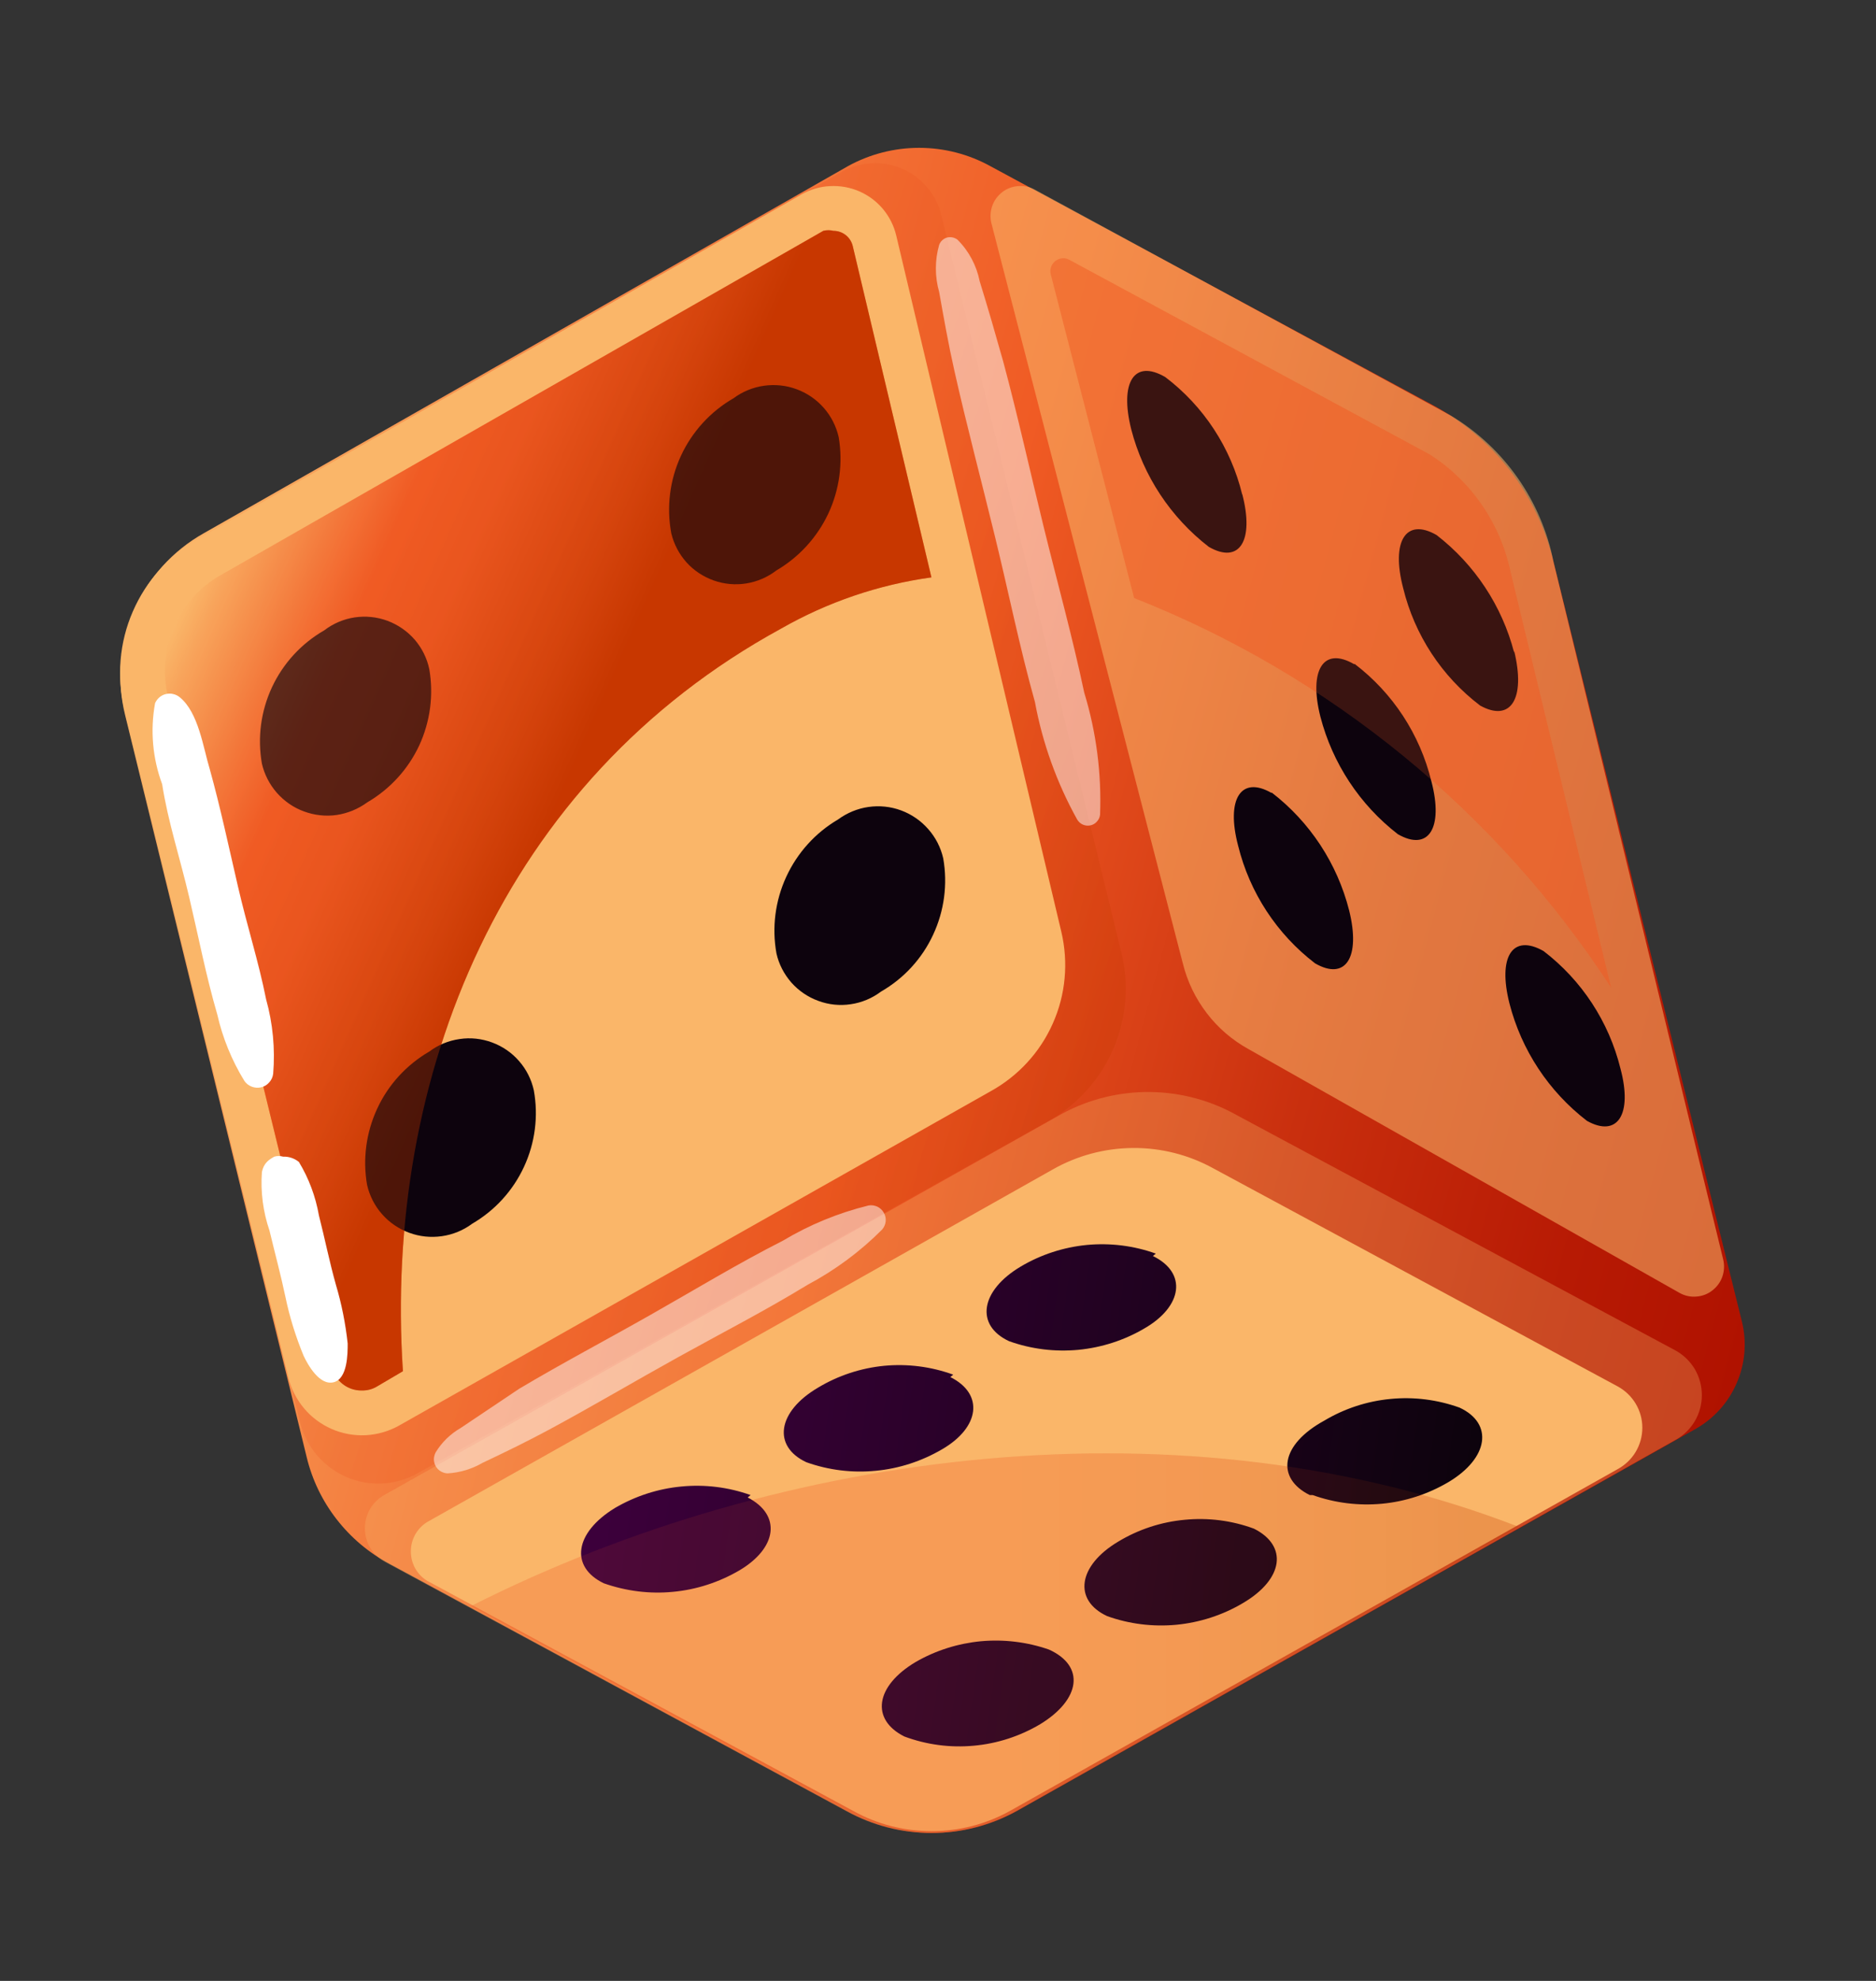 <svg width="18" height="19" viewBox="0 0 18 19" fill="none" xmlns="http://www.w3.org/2000/svg">
<rect x="0" y="0" width="18" height="19" fill="#333333" stroke="none"/>
<g clip-path="url(#clip0_529_13462)">
<path d="M14.905 5.386C14.829 5.068 14.687 4.771 14.488 4.512C14.289 4.254 14.037 4.041 13.75 3.887L9.501 1.593C9.292 1.478 9.057 1.418 8.819 1.418C8.581 1.418 8.346 1.478 8.137 1.593L1.955 5.115C1.656 5.283 1.421 5.544 1.284 5.859C1.148 6.173 1.118 6.524 1.2 6.857L2.942 13.974C2.994 14.191 3.092 14.395 3.229 14.571C3.366 14.748 3.539 14.894 3.736 14.999L8.126 17.372C8.375 17.509 8.655 17.581 8.94 17.581C9.225 17.581 9.505 17.509 9.754 17.372L16.263 13.709C16.441 13.61 16.581 13.456 16.662 13.269C16.744 13.083 16.762 12.875 16.714 12.678L14.905 5.386Z" fill="url(#paint0_linear_529_13462)"/>
<path style="mix-blend-mode:screen" opacity="0.3" d="M10.064 10.75L4.006 14.131C3.903 14.19 3.787 14.223 3.668 14.229C3.549 14.235 3.43 14.213 3.321 14.166C3.212 14.118 3.116 14.046 3.039 13.955C2.962 13.864 2.908 13.757 2.879 13.641L1.189 6.8C1.121 6.474 1.159 6.135 1.297 5.832C1.434 5.529 1.665 5.278 1.955 5.115L8.075 1.65C8.163 1.6 8.262 1.571 8.363 1.566C8.464 1.56 8.565 1.579 8.658 1.619C8.751 1.659 8.833 1.721 8.898 1.799C8.963 1.876 9.009 1.968 9.033 2.067L10.757 9.127C10.835 9.437 10.809 9.762 10.684 10.056C10.559 10.348 10.341 10.592 10.064 10.75Z" fill="url(#paint1_linear_529_13462)"/>
<path style="mix-blend-mode:multiply" opacity="0.3" d="M10.189 10.683L3.686 14.34C3.63 14.372 3.583 14.418 3.55 14.474C3.518 14.53 3.501 14.594 3.501 14.658C3.501 14.723 3.518 14.787 3.55 14.842C3.583 14.898 3.63 14.945 3.686 14.977L8.121 17.372C8.37 17.509 8.65 17.581 8.935 17.581C9.22 17.581 9.5 17.509 9.749 17.372L16.078 13.81C16.154 13.768 16.217 13.706 16.262 13.63C16.306 13.555 16.329 13.469 16.329 13.382C16.329 13.294 16.306 13.209 16.262 13.133C16.217 13.058 16.154 12.996 16.078 12.954L11.874 10.7C11.617 10.554 11.328 10.477 11.034 10.474C10.739 10.471 10.448 10.543 10.189 10.683Z" fill="url(#paint2_linear_529_13462)"/>
<path style="mix-blend-mode:multiply" opacity="0.55" d="M11.98 10.063L16.117 12.402C16.166 12.429 16.221 12.441 16.277 12.436C16.333 12.432 16.386 12.412 16.43 12.377C16.474 12.343 16.508 12.297 16.526 12.244C16.544 12.192 16.547 12.135 16.534 12.081L14.905 5.386C14.848 5.098 14.731 4.825 14.562 4.584C14.393 4.343 14.176 4.14 13.925 3.989L9.929 1.819C9.88 1.792 9.825 1.78 9.769 1.785C9.713 1.789 9.66 1.809 9.616 1.843C9.572 1.877 9.538 1.924 9.52 1.976C9.502 2.029 9.499 2.086 9.512 2.14L11.349 9.24C11.392 9.414 11.47 9.576 11.579 9.718C11.687 9.86 11.824 9.977 11.98 10.063Z" fill="url(#paint3_linear_529_13462)"/>
<path style="mix-blend-mode:screen" d="M9.501 10.469L3.826 13.675C3.729 13.729 3.62 13.76 3.508 13.766C3.396 13.771 3.285 13.751 3.182 13.706C3.08 13.661 2.989 13.594 2.917 13.508C2.845 13.422 2.794 13.322 2.767 13.213L1.195 6.806C1.118 6.492 1.145 6.162 1.274 5.866C1.402 5.57 1.624 5.324 1.905 5.166L7.692 1.864C7.776 1.817 7.869 1.789 7.965 1.785C8.06 1.78 8.156 1.797 8.244 1.835C8.332 1.873 8.41 1.931 8.472 2.005C8.533 2.078 8.577 2.165 8.599 2.258L10.183 8.936C10.253 9.231 10.225 9.541 10.101 9.818C9.978 10.095 9.767 10.323 9.501 10.469Z" fill="url(#paint4_linear_529_13462)"/>
<path style="mix-blend-mode:multiply" d="M10.099 11.218L4.098 14.599C4.05 14.629 4.011 14.67 3.983 14.72C3.956 14.769 3.942 14.824 3.942 14.881C3.942 14.937 3.956 14.992 3.983 15.042C4.011 15.091 4.05 15.133 4.098 15.162L8.189 17.371C8.418 17.498 8.676 17.564 8.938 17.564C9.2 17.564 9.458 17.498 9.688 17.371L15.52 14.092C15.592 14.053 15.652 13.996 15.694 13.926C15.736 13.856 15.758 13.776 15.758 13.694C15.758 13.613 15.736 13.533 15.694 13.463C15.652 13.393 15.592 13.336 15.52 13.297L11.643 11.207C11.406 11.076 11.14 11.009 10.87 11.011C10.599 11.013 10.334 11.084 10.099 11.218Z" fill="url(#paint5_linear_529_13462)"/>
<path style="mix-blend-mode:screen" opacity="0.2" d="M4.519 15.405L8.193 17.389C8.423 17.515 8.681 17.581 8.943 17.581C9.205 17.581 9.463 17.515 9.692 17.389L14.572 14.645C11.372 13.405 7.517 13.889 4.519 15.405Z" fill="url(#paint6_linear_529_13462)"/>
<path style="mix-blend-mode:screen" d="M7.495 6.029C7.94 5.775 8.43 5.608 8.937 5.538L8.182 2.36C8.172 2.318 8.148 2.281 8.115 2.255C8.081 2.228 8.039 2.214 7.996 2.214C7.965 2.206 7.932 2.206 7.9 2.214L2.119 5.516C1.919 5.628 1.761 5.803 1.669 6.014C1.578 6.224 1.558 6.459 1.612 6.682L3.184 13.112C3.199 13.177 3.236 13.234 3.288 13.275C3.34 13.316 3.405 13.338 3.471 13.337C3.523 13.338 3.574 13.325 3.618 13.298L3.866 13.152C3.68 10.334 4.812 7.494 7.495 6.029Z" fill="url(#paint7_linear_529_13462)"/>
<path style="mix-blend-mode:screen" opacity="0.4" d="M15.458 9.472L14.494 5.488C14.446 5.258 14.354 5.04 14.221 4.847C14.089 4.653 13.919 4.488 13.722 4.361L10.256 2.49C10.235 2.479 10.211 2.475 10.188 2.478C10.165 2.481 10.143 2.49 10.124 2.505C10.106 2.52 10.092 2.539 10.085 2.562C10.077 2.584 10.076 2.608 10.082 2.631L10.882 5.736C12.758 6.476 14.357 7.782 15.458 9.472Z" fill="url(#paint8_linear_529_13462)"/>
<path d="M9.98 16.538C9.786 16.653 9.568 16.724 9.343 16.744C9.118 16.765 8.891 16.735 8.678 16.656C8.352 16.493 8.397 16.172 8.786 15.941C8.978 15.83 9.192 15.763 9.412 15.742C9.633 15.722 9.856 15.749 10.065 15.822C10.414 15.98 10.369 16.301 9.98 16.538ZM12.031 14.662C11.819 14.584 11.592 14.555 11.367 14.577C11.141 14.598 10.924 14.669 10.73 14.786C10.341 15.017 10.296 15.349 10.623 15.501C10.835 15.577 11.062 15.605 11.287 15.584C11.512 15.562 11.73 15.492 11.924 15.377C12.319 15.146 12.358 14.825 12.031 14.662ZM12.595 14.34C12.808 14.416 13.035 14.444 13.26 14.423C13.484 14.402 13.702 14.331 13.897 14.216C14.285 13.985 14.331 13.653 14.004 13.501C13.792 13.425 13.566 13.396 13.342 13.418C13.118 13.439 12.901 13.51 12.708 13.625C12.285 13.856 12.24 14.177 12.567 14.34H12.595ZM7.202 14.34C6.989 14.264 6.762 14.236 6.537 14.258C6.313 14.279 6.095 14.35 5.9 14.464C5.512 14.701 5.466 15.028 5.793 15.186C6.006 15.261 6.233 15.29 6.458 15.268C6.683 15.247 6.9 15.176 7.095 15.062C7.456 14.848 7.501 14.532 7.174 14.363L7.202 14.34ZM9.146 13.185C8.935 13.108 8.708 13.079 8.484 13.1C8.26 13.122 8.043 13.193 7.85 13.309C7.456 13.54 7.411 13.873 7.737 14.025C7.95 14.101 8.177 14.129 8.402 14.107C8.627 14.086 8.844 14.015 9.039 13.901C9.4 13.692 9.445 13.371 9.118 13.208L9.146 13.185ZM11.09 12.024C10.879 11.948 10.652 11.92 10.428 11.941C10.204 11.963 9.988 12.033 9.794 12.148C9.405 12.379 9.355 12.712 9.682 12.864C9.894 12.94 10.121 12.968 10.346 12.947C10.571 12.925 10.789 12.855 10.983 12.74C11.344 12.531 11.395 12.21 11.062 12.047L11.09 12.024Z" fill="url(#paint9_linear_529_13462)"/>
<path d="M9.05 8.232C9.094 8.481 9.06 8.737 8.953 8.966C8.847 9.195 8.672 9.385 8.453 9.511C8.368 9.575 8.268 9.617 8.163 9.632C8.059 9.648 7.951 9.637 7.852 9.6C7.752 9.564 7.663 9.503 7.593 9.424C7.523 9.344 7.473 9.248 7.45 9.145C7.405 8.896 7.438 8.64 7.544 8.41C7.65 8.18 7.823 7.988 8.041 7.86C8.127 7.797 8.227 7.755 8.333 7.74C8.438 7.725 8.546 7.736 8.646 7.773C8.746 7.81 8.836 7.872 8.906 7.952C8.977 8.032 9.026 8.128 9.05 8.232ZM7.45 5.471C7.667 5.344 7.841 5.153 7.948 4.925C8.055 4.696 8.089 4.44 8.047 4.192C8.023 4.088 7.974 3.991 7.903 3.911C7.833 3.831 7.743 3.77 7.643 3.733C7.543 3.696 7.435 3.685 7.33 3.7C7.224 3.715 7.124 3.756 7.038 3.82C6.817 3.947 6.64 4.141 6.533 4.373C6.426 4.605 6.394 4.865 6.441 5.116C6.466 5.219 6.516 5.315 6.587 5.394C6.658 5.473 6.748 5.532 6.849 5.568C6.949 5.603 7.056 5.613 7.161 5.596C7.266 5.579 7.365 5.536 7.45 5.471ZM4.119 10.086C3.901 10.213 3.726 10.403 3.62 10.632C3.513 10.861 3.479 11.117 3.522 11.365C3.546 11.469 3.595 11.566 3.666 11.646C3.736 11.726 3.826 11.787 3.926 11.824C4.026 11.861 4.133 11.872 4.239 11.857C4.345 11.842 4.445 11.801 4.531 11.737C4.749 11.61 4.922 11.42 5.028 11.191C5.134 10.962 5.167 10.706 5.122 10.458C5.099 10.354 5.051 10.258 4.981 10.178C4.911 10.097 4.822 10.036 4.722 9.999C4.622 9.962 4.515 9.95 4.41 9.966C4.304 9.981 4.204 10.022 4.119 10.086ZM3.111 6.046C2.892 6.172 2.717 6.362 2.61 6.591C2.503 6.82 2.469 7.076 2.513 7.325C2.537 7.429 2.587 7.525 2.657 7.605C2.728 7.685 2.817 7.747 2.917 7.783C3.017 7.82 3.125 7.832 3.23 7.817C3.336 7.801 3.436 7.76 3.522 7.697C3.74 7.57 3.915 7.38 4.022 7.151C4.128 6.922 4.162 6.666 4.119 6.418C4.097 6.313 4.048 6.215 3.978 6.134C3.907 6.053 3.818 5.992 3.717 5.954C3.616 5.917 3.508 5.906 3.402 5.922C3.296 5.938 3.196 5.981 3.111 6.046Z" fill="url(#paint10_linear_529_13462)"/>
<path d="M15.227 10.751C14.86 10.469 14.598 10.072 14.483 9.624C14.37 9.178 14.511 8.953 14.81 9.122C15.177 9.403 15.437 9.8 15.548 10.249C15.666 10.689 15.52 10.914 15.227 10.751ZM12.201 7.606C11.908 7.437 11.761 7.663 11.88 8.113C11.991 8.562 12.251 8.959 12.618 9.24C12.911 9.409 13.057 9.184 12.945 8.733C12.831 8.283 12.569 7.884 12.201 7.601V7.606ZM12.995 6.372C12.697 6.197 12.556 6.428 12.669 6.874C12.785 7.321 13.046 7.718 13.412 8.001C13.706 8.17 13.852 7.944 13.734 7.494C13.624 7.044 13.364 6.646 12.995 6.366V6.372ZM14.528 6.259C14.412 5.812 14.15 5.415 13.784 5.132C13.491 4.963 13.345 5.189 13.463 5.64C13.572 6.089 13.833 6.487 14.201 6.767C14.494 6.93 14.641 6.705 14.528 6.242V6.259ZM11.919 4.744C11.81 4.294 11.549 3.896 11.181 3.617C10.882 3.442 10.741 3.667 10.854 4.118C10.97 4.566 11.232 4.962 11.598 5.245C11.891 5.414 12.037 5.189 11.919 4.738V4.744Z" fill="url(#paint11_linear_529_13462)"/>
<path style="mix-blend-mode:screen" opacity="0.1" d="M4.519 15.405L8.193 17.389C8.423 17.515 8.681 17.581 8.943 17.581C9.205 17.581 9.463 17.515 9.692 17.389L14.572 14.645C11.372 13.405 7.517 13.889 4.519 15.405Z" fill="url(#paint12_linear_529_13462)"/>
<path style="mix-blend-mode:screen" opacity="0.35" d="M7.495 6.029C7.94 5.775 8.43 5.608 8.937 5.538L8.182 2.36C8.172 2.318 8.148 2.281 8.115 2.255C8.081 2.228 8.039 2.214 7.996 2.214C7.965 2.206 7.932 2.206 7.9 2.214L2.119 5.516C1.919 5.628 1.761 5.803 1.669 6.014C1.578 6.224 1.558 6.459 1.612 6.682L3.184 13.112C3.199 13.177 3.236 13.234 3.288 13.275C3.34 13.316 3.405 13.338 3.471 13.337C3.523 13.338 3.574 13.325 3.618 13.298L3.866 13.152C3.68 10.334 4.812 7.494 7.495 6.029Z" fill="url(#paint13_linear_529_13462)"/>
<path style="mix-blend-mode:screen" opacity="0.2" d="M15.458 9.472L14.494 5.488C14.446 5.258 14.354 5.04 14.221 4.847C14.089 4.653 13.919 4.488 13.722 4.361L10.256 2.49C10.235 2.479 10.211 2.475 10.188 2.478C10.165 2.481 10.143 2.49 10.124 2.505C10.106 2.52 10.092 2.539 10.085 2.562C10.077 2.584 10.076 2.608 10.082 2.631L10.882 5.736C12.758 6.476 14.357 7.782 15.458 9.472Z" fill="url(#paint14_linear_529_13462)"/>
<path d="M1.488 6.744C1.498 6.723 1.512 6.703 1.53 6.688C1.548 6.673 1.569 6.662 1.592 6.657C1.615 6.652 1.639 6.651 1.662 6.657C1.685 6.662 1.707 6.673 1.725 6.688C1.905 6.834 1.95 7.173 2.012 7.375C2.114 7.742 2.193 8.114 2.283 8.502C2.373 8.891 2.48 9.218 2.553 9.584C2.618 9.817 2.641 10.059 2.621 10.3C2.617 10.331 2.604 10.359 2.583 10.382C2.563 10.405 2.536 10.422 2.506 10.429C2.476 10.436 2.445 10.434 2.416 10.423C2.387 10.412 2.362 10.393 2.345 10.368C2.224 10.171 2.136 9.956 2.085 9.731C1.978 9.365 1.905 8.987 1.815 8.604C1.725 8.221 1.612 7.883 1.556 7.522C1.464 7.274 1.44 7.005 1.488 6.744Z" fill="white"/>
<path d="M2.632 11.094C2.659 11.086 2.689 11.086 2.716 11.094C2.771 11.092 2.825 11.11 2.868 11.145C2.963 11.302 3.028 11.476 3.06 11.658C3.116 11.877 3.161 12.103 3.223 12.323C3.278 12.507 3.315 12.695 3.336 12.886C3.336 12.982 3.336 13.224 3.201 13.258C3.065 13.292 2.953 13.089 2.913 13.004C2.838 12.822 2.779 12.634 2.739 12.441C2.694 12.227 2.637 12.018 2.586 11.804C2.524 11.623 2.499 11.431 2.513 11.241C2.53 11.156 2.581 11.122 2.632 11.094Z" fill="white"/>
<path opacity="0.5" d="M4.294 14.132C4.271 14.131 4.248 14.124 4.228 14.112C4.208 14.1 4.192 14.083 4.18 14.062C4.169 14.042 4.163 14.019 4.163 13.995C4.164 13.972 4.17 13.949 4.181 13.929C4.24 13.833 4.321 13.754 4.418 13.698L4.982 13.32C5.399 13.072 5.827 12.847 6.244 12.61C6.661 12.374 7.078 12.12 7.512 11.9C7.767 11.747 8.045 11.633 8.335 11.562C8.363 11.557 8.392 11.562 8.419 11.574C8.445 11.587 8.466 11.607 8.48 11.632C8.495 11.658 8.501 11.687 8.498 11.715C8.495 11.744 8.483 11.771 8.464 11.793C8.253 12.005 8.012 12.183 7.749 12.323C7.343 12.571 6.926 12.785 6.509 13.016C6.092 13.247 5.692 13.484 5.275 13.709C5.066 13.822 4.846 13.929 4.632 14.03C4.529 14.09 4.413 14.125 4.294 14.132Z" fill="white"/>
<path opacity="0.5" d="M9.011 2.349C9.017 2.332 9.027 2.317 9.04 2.305C9.053 2.293 9.068 2.284 9.085 2.279C9.102 2.274 9.12 2.274 9.138 2.277C9.155 2.28 9.172 2.288 9.186 2.298C9.296 2.407 9.37 2.547 9.4 2.698C9.479 2.952 9.552 3.206 9.625 3.465C9.766 3.989 9.884 4.524 10.014 5.054C10.144 5.584 10.29 6.108 10.403 6.643C10.519 7.022 10.57 7.419 10.555 7.815C10.552 7.84 10.541 7.863 10.524 7.881C10.508 7.899 10.486 7.912 10.461 7.917C10.437 7.922 10.412 7.919 10.389 7.909C10.367 7.899 10.348 7.882 10.335 7.86C10.14 7.509 10.003 7.128 9.93 6.733C9.783 6.209 9.676 5.674 9.546 5.144C9.417 4.614 9.276 4.085 9.157 3.555C9.101 3.307 9.056 3.053 9.011 2.8C8.969 2.653 8.969 2.496 9.011 2.349Z" fill="white"/>
</g>
<defs>
<linearGradient id="paint0_linear_529_13462" x1="0.857" y1="7.352" x2="17.069" y2="11.697" gradientUnits="userSpaceOnUse">
<stop stop-color="#FAB669"/>
<stop offset="0.08" stop-color="#F8A45B"/>
<stop offset="0.34" stop-color="#F26F34"/>
<stop offset="0.47" stop-color="#F05B24"/>
<stop offset="0.52" stop-color="#E8521F"/>
<stop offset="0.72" stop-color="#C92F0E"/>
<stop offset="0.89" stop-color="#B71A04"/>
<stop offset="1" stop-color="#B01200"/>
</linearGradient>
<linearGradient id="paint1_linear_529_13462" x1="1.166" y1="6.158" x2="10.825" y2="9.674" gradientUnits="userSpaceOnUse">
<stop stop-color="#FAB669"/>
<stop offset="0.08" stop-color="#F8A45B"/>
<stop offset="0.34" stop-color="#F26F34"/>
<stop offset="0.47" stop-color="#F05B24"/>
<stop offset="0.63" stop-color="#E9551E"/>
<stop offset="0.87" stop-color="#D5440D"/>
<stop offset="1" stop-color="#C73700"/>
</linearGradient>
<linearGradient id="paint2_linear_529_13462" x1="132.042" y1="182.604" x2="329.686" y2="312.335" gradientUnits="userSpaceOnUse">
<stop stop-color="#FAB669"/>
<stop offset="0.08" stop-color="#F8A45B"/>
<stop offset="0.34" stop-color="#F26F34"/>
<stop offset="0.47" stop-color="#F05B24"/>
<stop offset="0.63" stop-color="#E9551E"/>
<stop offset="0.87" stop-color="#D5440D"/>
<stop offset="1" stop-color="#C73700"/>
</linearGradient>
<linearGradient id="paint3_linear_529_13462" x1="143.23" y1="167.338" x2="231.208" y2="167.338" gradientUnits="userSpaceOnUse">
<stop stop-color="#FAB669"/>
<stop offset="0.08" stop-color="#F8A45B"/>
<stop offset="0.34" stop-color="#F26F34"/>
<stop offset="0.47" stop-color="#F05B24"/>
<stop offset="0.63" stop-color="#E9551E"/>
<stop offset="0.87" stop-color="#D5440D"/>
<stop offset="1" stop-color="#C73700"/>
</linearGradient>
<linearGradient id="paint4_linear_529_13462" x1="39.149" y1="202.139" x2="185.063" y2="202.139" gradientUnits="userSpaceOnUse">
<stop stop-color="#FAB669"/>
<stop offset="0.08" stop-color="#F8A45B"/>
<stop offset="0.34" stop-color="#F26F34"/>
<stop offset="0.47" stop-color="#F05B24"/>
<stop offset="0.63" stop-color="#E9551E"/>
<stop offset="0.87" stop-color="#D5440D"/>
<stop offset="1" stop-color="#C73700"/>
</linearGradient>
<linearGradient id="paint5_linear_529_13462" x1="111.586" y1="196.386" x2="359.606" y2="196.386" gradientUnits="userSpaceOnUse">
<stop stop-color="#FAB669"/>
<stop offset="0.08" stop-color="#F8A45B"/>
<stop offset="0.34" stop-color="#F26F34"/>
<stop offset="0.47" stop-color="#F05B24"/>
<stop offset="0.63" stop-color="#E9551E"/>
<stop offset="0.87" stop-color="#D5440D"/>
<stop offset="1" stop-color="#C73700"/>
</linearGradient>
<linearGradient id="paint6_linear_529_13462" x1="4.519" y1="15.76" x2="14.55" y2="15.76" gradientUnits="userSpaceOnUse">
<stop offset="0.47" stop-color="#F05B24"/>
<stop offset="0.63" stop-color="#E9551E"/>
<stop offset="0.87" stop-color="#D5440D"/>
<stop offset="1" stop-color="#C73700"/>
</linearGradient>
<linearGradient id="paint7_linear_529_13462" x1="1.685" y1="5.978" x2="7.574" y2="8.598" gradientUnits="userSpaceOnUse">
<stop stop-color="#FAB669"/>
<stop offset="0.04" stop-color="#F8A45B"/>
<stop offset="0.18" stop-color="#F26F34"/>
<stop offset="0.24" stop-color="#F05B24"/>
<stop offset="0.36" stop-color="#E9551E"/>
<stop offset="0.53" stop-color="#D5440D"/>
<stop offset="0.63" stop-color="#C73700"/>
</linearGradient>
<linearGradient id="paint8_linear_529_13462" x1="117.775" y1="97.042" x2="169.148" y2="97.042" gradientUnits="userSpaceOnUse">
<stop offset="0.47" stop-color="#F05B24"/>
<stop offset="0.63" stop-color="#E9551E"/>
<stop offset="0.87" stop-color="#D5440D"/>
<stop offset="1" stop-color="#C73700"/>
</linearGradient>
<linearGradient id="paint9_linear_529_13462" x1="14.037" y1="14.938" x2="5.703" y2="13.766" gradientUnits="userSpaceOnUse">
<stop stop-color="#0D030D"/>
<stop offset="1" stop-color="#3D003C"/>
</linearGradient>
<linearGradient id="paint10_linear_529_13462" x1="45.557" y1="140.38" x2="122.477" y2="140.38" gradientUnits="userSpaceOnUse">
<stop stop-color="#0D030D"/>
<stop offset="1" stop-color="#3D003C"/>
</linearGradient>
<linearGradient id="paint11_linear_529_13462" x1="112.641" y1="117.037" x2="153.076" y2="117.037" gradientUnits="userSpaceOnUse">
<stop stop-color="#0D030D"/>
<stop offset="1" stop-color="#3D003C"/>
</linearGradient>
<linearGradient id="paint12_linear_529_13462" x1="4.519" y1="15.76" x2="14.55" y2="15.76" gradientUnits="userSpaceOnUse">
<stop offset="0.47" stop-color="#F05B24"/>
<stop offset="0.63" stop-color="#E9551E"/>
<stop offset="0.87" stop-color="#D5440D"/>
<stop offset="1" stop-color="#C73700"/>
</linearGradient>
<linearGradient id="paint13_linear_529_13462" x1="1.685" y1="5.978" x2="7.574" y2="8.598" gradientUnits="userSpaceOnUse">
<stop stop-color="#FAB669"/>
<stop offset="0.04" stop-color="#F8A45B"/>
<stop offset="0.18" stop-color="#F26F34"/>
<stop offset="0.24" stop-color="#F05B24"/>
<stop offset="0.36" stop-color="#E9551E"/>
<stop offset="0.53" stop-color="#D5440D"/>
<stop offset="0.63" stop-color="#C73700"/>
</linearGradient>
<linearGradient id="paint14_linear_529_13462" x1="117.775" y1="97.042" x2="169.148" y2="97.042" gradientUnits="userSpaceOnUse">
<stop offset="0.47" stop-color="#F05B24"/>
<stop offset="0.63" stop-color="#E9551E"/>
<stop offset="0.87" stop-color="#D5440D"/>
<stop offset="1" stop-color="#C73700"/>
</linearGradient>
<clipPath id="clip0_529_13462">
<rect width="18" height="16.909" fill="white" transform="translate(0 1.045)"/>
</clipPath>
</defs>
</svg>

